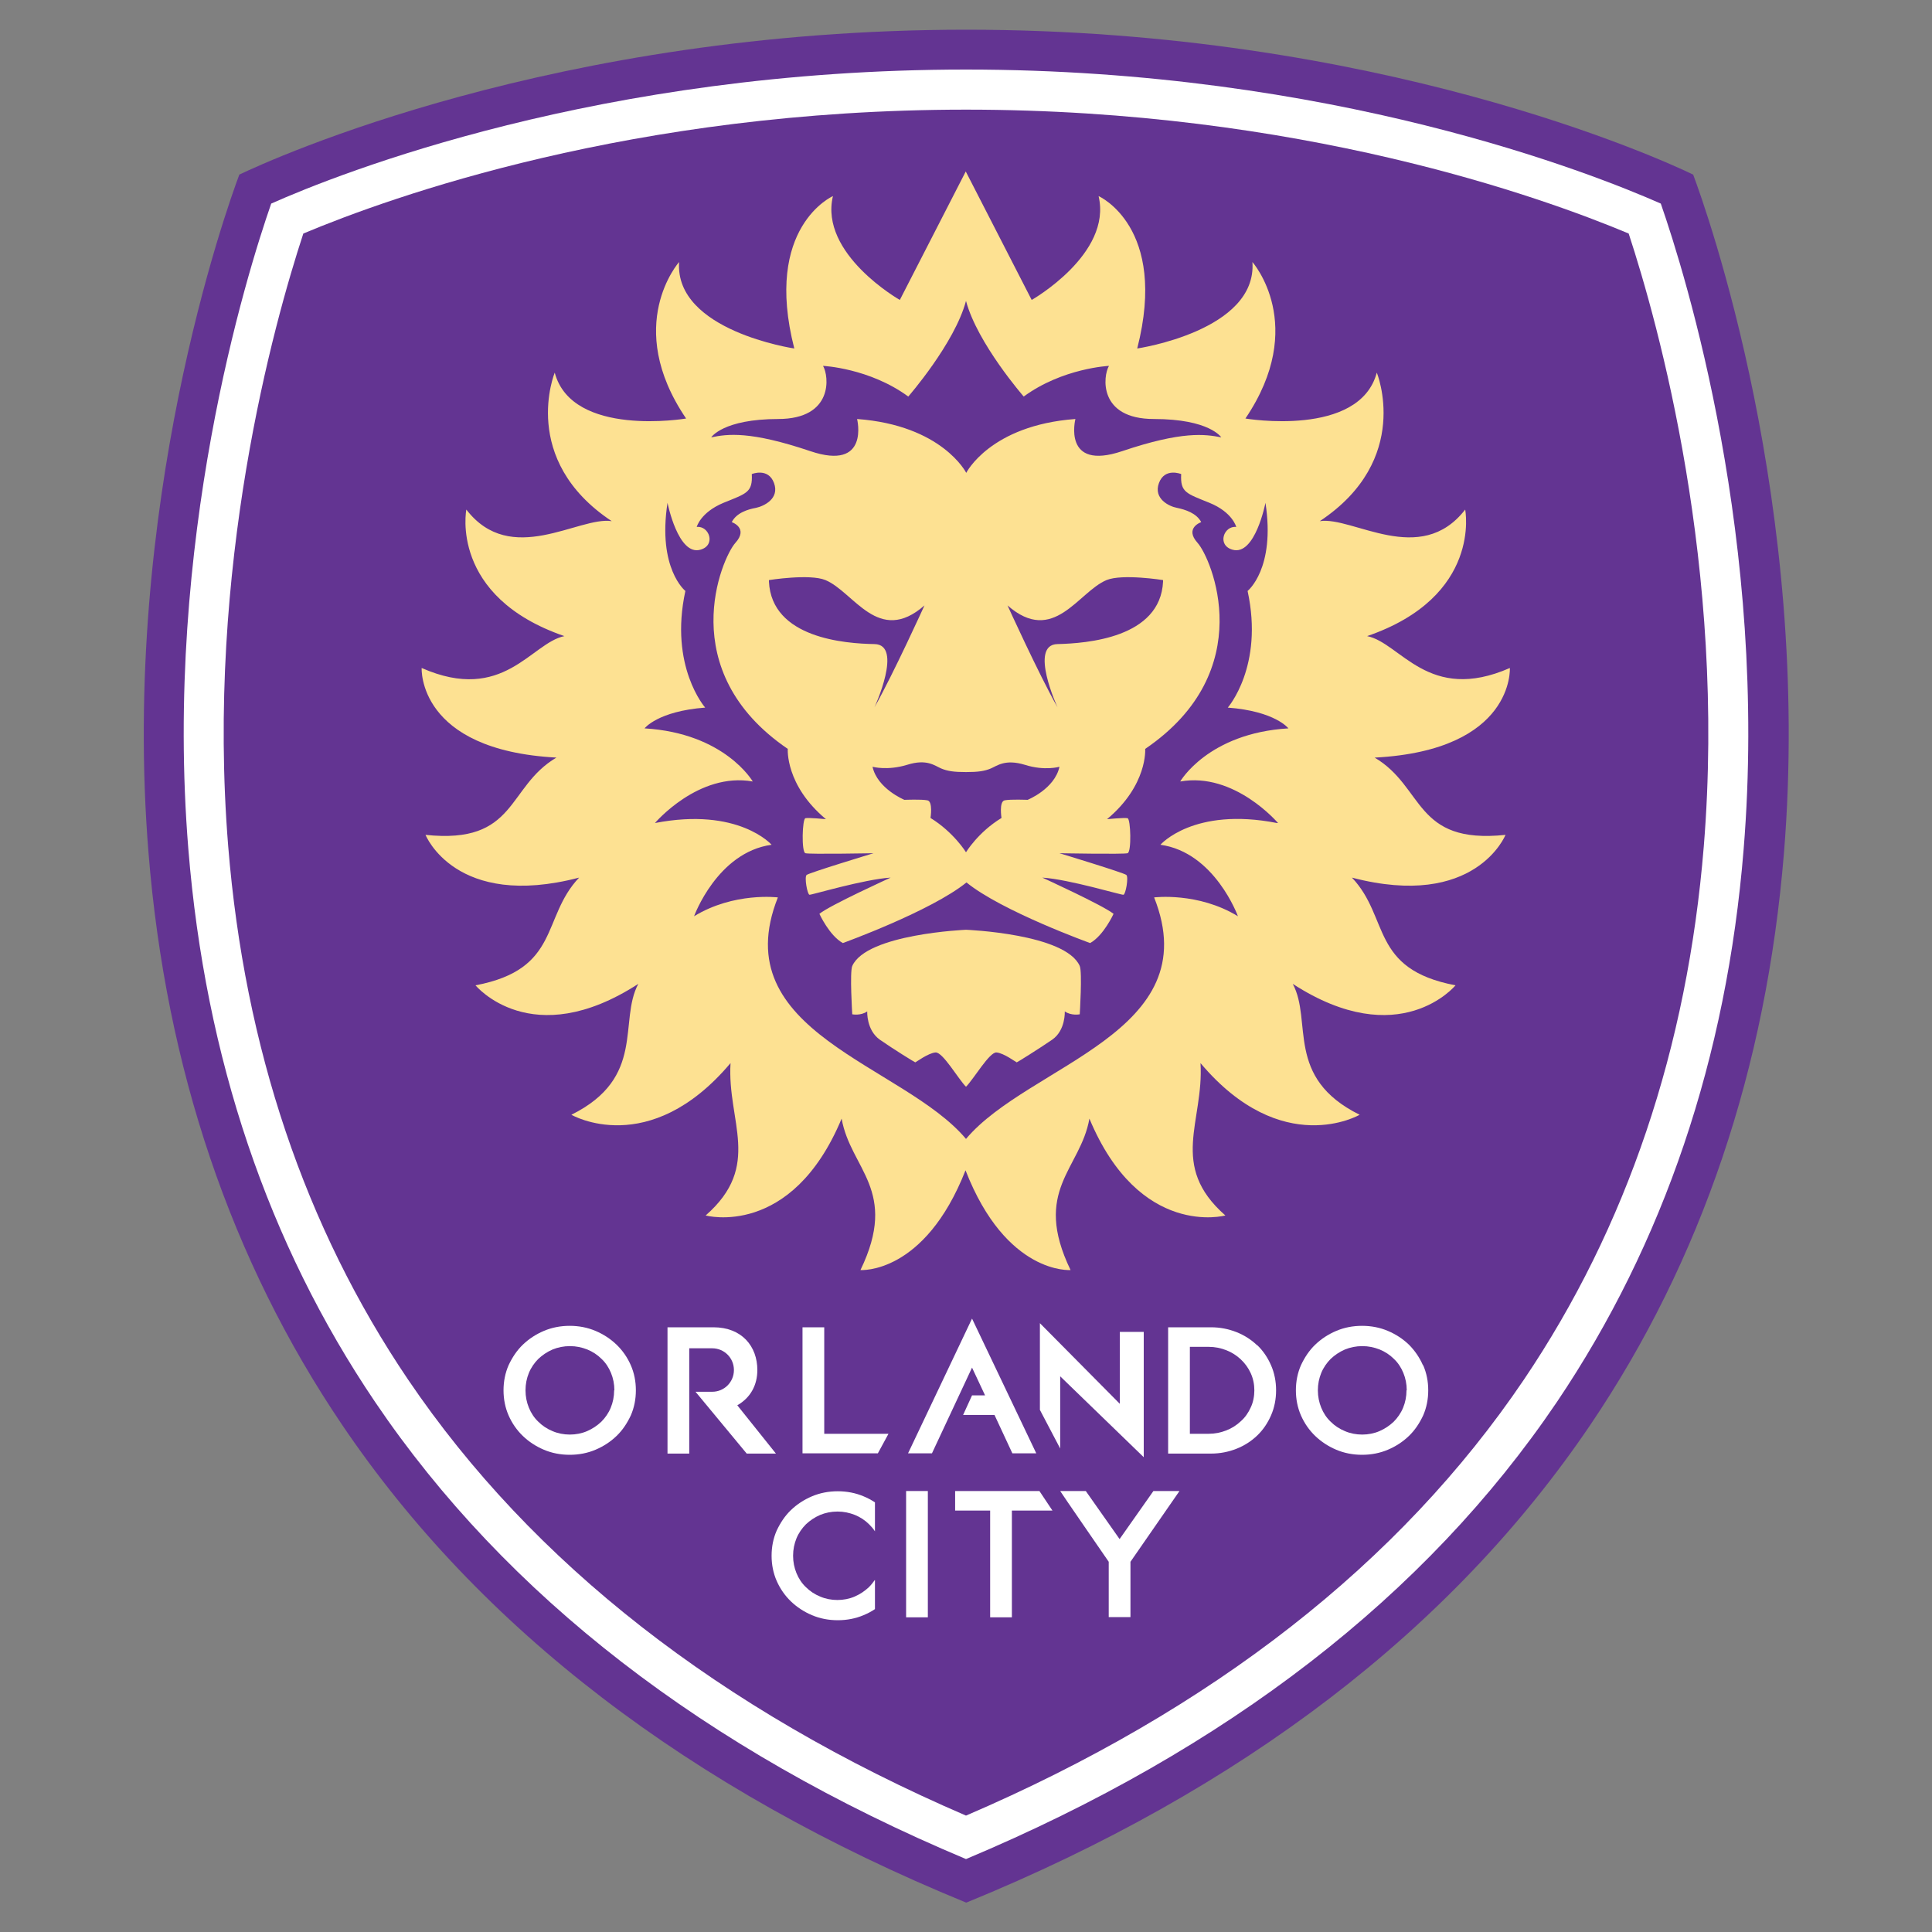 <?xml version="1.0" encoding="UTF-8"?>
<svg id="soccer_teams" data-name="soccer teams" xmlns="http://www.w3.org/2000/svg" width="80" height="80" viewBox="0 0 80 80">
  <rect x="0" y="0" width="80" height="80" fill="#808080" stroke="none"/>
  <defs>
    <style>
      .cls-1 {
        fill: #fde192;
      }

      .cls-1, .cls-2, .cls-3 {
        stroke-width: 0px;
      }

      .cls-2 {
        fill: #fff;
      }

      .cls-3 {
        fill: #633492;
      }
    </style>
  </defs>
  <g id="Orlando_City_SC" data-name="Orlando City SC">
    <g>
      <path id="path3" class="cls-3" d="M40,78.78c-11.43-4.68-20.13-11.34-25.84-19.79-4.59-6.79-7.29-14.75-8.01-23.67-1.17-14.38,3.23-26.68,3.76-28.09,1.34-.64,13.05-6,30.1-6s28.76,5.35,30.1,6c.53,1.41,4.93,13.71,3.76,28.09-.73,8.92-3.42,16.88-8.01,23.67-5.72,8.46-14.41,15.12-25.84,19.79"/>
      <path id="path5" class="cls-2" d="M40,76.98c-10.81-4.54-19.04-10.9-24.47-18.93-4.43-6.55-7.03-14.25-7.73-22.88-1.04-12.75,2.41-23.81,3.43-26.74,2.81-1.25,13.62-5.55,28.77-5.55s25.96,4.31,28.77,5.55c1.02,2.93,4.47,14,3.43,26.74-.7,8.63-3.31,16.32-7.73,22.88-5.43,8.03-13.66,14.39-24.47,18.93"/>
      <path id="path7" class="cls-3" d="M40,75.18c-10.19-4.39-17.96-10.46-23.1-18.05-4.27-6.31-6.77-13.74-7.45-22.08-.94-11.55,1.89-21.66,3.11-25.38,3.6-1.51,13.65-5.13,27.44-5.13s23.84,3.62,27.44,5.13c1.22,3.72,4.05,13.83,3.11,25.38-.68,8.34-3.19,15.77-7.45,22.08-5.13,7.59-12.9,13.67-23.1,18.05"/>
      <path id="path9" class="cls-2" d="M25.53,55.68c-.25-.24-.54-.43-.87-.57-.33-.14-.69-.21-1.07-.21s-.74.07-1.07.21c-.33.14-.62.33-.87.57-.25.24-.44.53-.59.85-.14.32-.21.67-.21,1.04s.07.72.21,1.04c.14.32.34.61.59.85.25.24.54.43.87.57.33.14.69.21,1.07.21s.74-.07,1.07-.21c.33-.14.62-.33.87-.57.25-.24.44-.53.59-.85.14-.32.21-.67.21-1.04s-.07-.72-.21-1.04c-.14-.32-.34-.61-.59-.85M25.43,57.57c0,.26-.05.5-.14.72-.09.22-.23.42-.39.58-.17.16-.36.29-.59.39-.44.19-.99.19-1.43,0-.22-.09-.42-.22-.59-.39-.17-.16-.3-.36-.39-.58-.09-.22-.14-.46-.14-.72s.05-.5.14-.72c.09-.22.23-.42.39-.58.17-.16.36-.29.59-.39.22-.09.46-.14.72-.14s.49.05.72.14c.22.09.42.22.59.39.17.16.3.36.39.58.09.22.14.46.14.72h0Z"/>
      <polyline id="polyline11" class="cls-2" points="36.79 59.37 34.13 59.37 34.13 54.96 33.23 54.96 33.23 60.18 36.35 60.18 36.79 59.37"/>
      <polyline id="polyline13" class="cls-2" points="43.9 56.99 47.36 60.34 47.36 55.15 46.37 55.15 46.37 58.13 43.06 54.79 43.06 58.38 43.9 59.98 43.9 56.99"/>
      <path id="path15" class="cls-2" d="M52.06,55.71c-.24-.23-.53-.42-.86-.55-.33-.13-.68-.2-1.06-.2h-1.77v5.23h1.77c.38,0,.73-.07,1.06-.2.33-.13.62-.32.86-.55.24-.23.43-.51.57-.83.14-.32.21-.67.21-1.04s-.07-.72-.21-1.04c-.14-.32-.33-.6-.57-.83M49.27,55.77h.78c.26,0,.5.05.73.14.23.09.43.22.6.38.17.16.31.35.41.57.1.22.15.46.15.71s-.05.5-.15.71c-.1.22-.23.41-.41.57-.17.16-.37.29-.6.38-.23.09-.47.14-.73.14h-.78v-3.6h0Z"/>
      <path id="path17" class="cls-2" d="M58.92,56.53c-.14-.32-.34-.61-.58-.85-.25-.24-.54-.43-.87-.57-.33-.14-.69-.21-1.07-.21s-.74.07-1.07.21c-.33.14-.62.33-.87.57-.25.24-.44.53-.59.85-.14.32-.21.67-.21,1.04s.07.72.21,1.04c.14.32.34.61.59.85.25.24.54.43.87.57.33.14.69.21,1.07.21s.74-.07,1.07-.21c.33-.14.62-.33.87-.57.25-.24.44-.53.59-.85.14-.32.21-.67.21-1.04,0-.37-.07-.72-.21-1.04M58.24,57.57c0,.26-.05.5-.14.72-.09.22-.23.42-.39.58-.17.16-.36.29-.59.39-.44.19-.99.19-1.43,0-.22-.09-.42-.22-.59-.39-.17-.16-.3-.36-.39-.58-.09-.22-.14-.46-.14-.72s.05-.5.14-.72c.09-.22.23-.42.39-.58.17-.16.36-.29.59-.39.22-.09.46-.14.72-.14s.49.05.72.14c.22.09.42.22.59.39.17.16.3.36.39.58.09.22.14.46.14.72h0Z"/>
      <rect id="rect19" class="cls-2" x="37.52" y="61.74" width=".9" height="5.23"/>
      <path id="path21" class="cls-2" d="M47.76,61.74l-1.4,1.99-1.4-1.99h-1.06c.03.06,2.01,2.93,2.01,2.93v2.29h.9v-2.29l2.03-2.93h-1.08"/>
      <polyline id="polyline23" class="cls-2" points="43.04 61.74 39.55 61.74 39.55 62.55 41 62.55 41 66.97 41.9 66.97 41.9 62.55 43.58 62.55 43.04 61.74"/>
      <polyline id="polyline25" class="cls-2" points="40.25 54.6 37.6 60.18 38.59 60.18 40.25 56.63 40.79 57.78 40.25 57.78 39.88 58.59 41.18 58.59 41.92 60.18 42.91 60.18 40.25 54.6"/>
      <path id="path27" class="cls-2" d="M36.22,65.43c-.07.1-.15.2-.24.29-.17.16-.36.29-.59.39-.44.19-.99.19-1.43,0-.22-.09-.42-.22-.59-.39-.17-.16-.3-.36-.39-.58-.09-.22-.14-.46-.14-.72s.05-.5.14-.72c.09-.22.23-.42.39-.58.17-.16.36-.29.59-.39.22-.09.46-.14.72-.14s.49.05.72.14c.22.09.42.22.59.39.09.09.17.18.24.29v-1.2c-.15-.1-.3-.18-.47-.25-.33-.14-.69-.21-1.07-.21s-.74.07-1.07.21c-.33.14-.62.33-.87.57s-.44.53-.59.85c-.14.32-.21.67-.21,1.04s.07.72.21,1.04c.14.32.34.61.59.85.25.24.54.43.87.57.33.14.69.21,1.07.21s.74-.07,1.07-.21c.17-.07.32-.15.47-.25v-1.2"/>
      <path id="path29" class="cls-2" d="M30.53,58.19c.56-.32.83-.85.83-1.46,0-.98-.64-1.77-1.82-1.77h-1.9v5.23h.9v-4.36h.95c.5,0,.9.4.9.9s-.4.9-.9.9h-.69l2.12,2.56h1.21l-1.6-2"/>
      <path id="path31" class="cls-1" d="M40,38.5s-4.12.17-4.71,1.5c-.11.25,0,2,0,2,0,0,.35.07.62-.12,0,0-.04.77.52,1.17.56.39,1.45.94,1.47.94s.54-.39.84-.41c.3-.02.94,1.1,1.26,1.42.32-.32.97-1.44,1.26-1.42.3.02.82.41.84.41s.9-.55,1.47-.94c.56-.39.52-1.17.52-1.17.27.19.62.12.62.12,0,0,.11-1.75,0-2-.59-1.34-4.71-1.5-4.71-1.5"/>
      <path id="path33" class="cls-1" d="M56.94,31.37c5.78-.31,5.58-3.71,5.58-3.71-3.38,1.48-4.52-1.04-5.91-1.32,4.77-1.64,4.06-5.24,4.06-5.24-1.86,2.4-4.66.27-6.02.48,3.84-2.55,2.36-6.15,2.36-6.15-.72,2.7-5.44,1.9-5.44,1.9,2.61-3.86.29-6.48.29-6.48.2,2.85-4.77,3.58-4.77,3.58,1.29-5.04-1.6-6.31-1.6-6.31.57,2.4-2.77,4.3-2.77,4.3l-2.73-5.32-2.73,5.32s-3.34-1.9-2.77-4.3c0,0-2.89,1.27-1.6,6.31,0,0-4.96-.73-4.77-3.58,0,0-2.33,2.62.29,6.48,0,0-4.72.8-5.44-1.9,0,0-1.48,3.6,2.36,6.15-1.36-.21-4.17,1.92-6.02-.48,0,0-.71,3.6,4.06,5.24-1.38.28-2.52,2.81-5.91,1.32,0,0-.19,3.4,5.58,3.71-2.07,1.22-1.62,3.6-5.42,3.2,0,0,1.24,3.11,6.36,1.77-1.57,1.65-.76,3.79-4.29,4.46,0,0,2.31,2.81,6.74-.06-.83,1.55.33,3.88-2.77,5.42,0,0,3.21,1.87,6.59-2.14-.15,2.42,1.33,4.24-1.03,6.31,0,0,3.55.97,5.63-4.01.37,2.1,2.38,2.96.78,6.27,0,0,2.65.2,4.35-4.13,1.69,4.34,4.35,4.13,4.35,4.13-1.6-3.31.41-4.17.78-6.27,2.08,4.98,5.63,4.01,5.63,4.01-2.36-2.07-.88-3.89-1.03-6.31,3.38,4.01,6.59,2.14,6.59,2.14-3.11-1.54-1.94-3.88-2.77-5.42,4.43,2.87,6.74.06,6.74.06-3.54-.67-2.72-2.81-4.29-4.46,5.12,1.34,6.36-1.77,6.36-1.77-3.79.4-3.35-1.98-5.42-3.2M32.22,17.35c2.3,0,2.11-1.78,1.86-2.2,0,0,1.92.09,3.53,1.27,0,0,1.92-2.2,2.39-3.96.47,1.76,2.39,3.96,2.39,3.96,1.61-1.18,3.53-1.27,3.53-1.27-.25.42-.45,2.2,1.86,2.2s2.79.76,2.79.76c-.67-.13-1.61-.27-4.1.57-2.49.84-1.94-1.33-1.94-1.33-3.53.26-4.52,2.23-4.52,2.23,0,0-.99-1.97-4.52-2.23,0,0,.54,2.17-1.94,1.33-2.49-.84-3.43-.71-4.1-.57,0,0,.48-.76,2.79-.76ZM41.47,33.87c-.97.59-1.47,1.42-1.47,1.42,0,0-.51-.83-1.47-1.42,0,0,.11-.69-.13-.73-.24-.05-.95-.02-.95-.02,0,0-1.12-.46-1.32-1.37,0,0,.61.17,1.43-.08.82-.26,1.15.04,1.41.15.26.11.53.15,1.03.15s.77-.04,1.03-.15c.26-.11.59-.4,1.41-.15.82.26,1.43.08,1.43.08-.2.92-1.32,1.37-1.32,1.37,0,0-.71-.03-.95.02-.24.05-.13.73-.13.73h0ZM36.21,26.67c-1.2-.02-4.26-.24-4.37-2.59v-.06s1.69-.27,2.34,0c1.18.49,2.19,2.72,4.1,1.05,0,0-1.28,2.82-2.07,4.22,0,0,1.2-2.6,0-2.62ZM43.79,26.67c-1.2.02,0,2.62,0,2.62-.79-1.4-2.07-4.22-2.07-4.22,1.91,1.67,2.92-.56,4.1-1.05.65-.27,2.34,0,2.34,0v.06c-.11,2.34-3.17,2.56-4.37,2.59h0ZM52.88,34.08c-3.46-.68-4.83.9-4.83.9,2.25.31,3.21,2.96,3.21,2.96-1.65-1.01-3.47-.78-3.47-.78,2.23,5.61-5.19,6.91-7.79,10-2.6-3.09-10.02-4.39-7.79-10,0,0-1.82-.23-3.47.78,0,0,.96-2.65,3.21-2.96,0,0-1.37-1.57-4.83-.9,0,0,1.8-2.12,4.05-1.72,0,0-1.15-2-4.48-2.2,0,0,.54-.71,2.51-.86,0,0-1.5-1.7-.82-4.83,0,0-1.16-.92-.74-3.65,0,0,.44,2.22,1.37,1.94.65-.19.35-1-.16-.94,0,0,.15-.6,1.11-1,.96-.39,1.21-.43,1.17-1.19,0,0,.68-.28.92.37.24.65-.42.96-.75,1.03-.33.06-.8.2-1,.59,0,0,.71.24.15.86-.56.62-2.58,5.29,2.17,8.53,0,0-.11,1.5,1.58,2.91,0,0-.72-.07-.85-.04-.13.03-.17,1.4,0,1.45.17.05,2.82,0,2.82,0,0,0-2.67.81-2.77.9s.03.81.12.82c.09.01,2.25-.64,3.36-.71,0,0-2.53,1.15-2.95,1.5,0,0,.41.9.97,1.21,0,0,3.65-1.32,5.12-2.51,1.46,1.19,5.12,2.51,5.12,2.51.56-.31.97-1.21.97-1.21-.43-.35-2.95-1.5-2.95-1.5,1.11.07,3.28.73,3.36.71.09-.01.22-.73.12-.82-.1-.09-2.77-.9-2.77-.9,0,0,2.65.05,2.82,0,.17-.05.13-1.42,0-1.45s-.85.04-.85.04c1.69-1.41,1.58-2.91,1.58-2.91,4.76-3.24,2.73-7.91,2.17-8.53-.56-.62.15-.86.15-.86-.2-.38-.67-.52-1-.59-.33-.06-.99-.38-.75-1.03.24-.65.92-.37.92-.37-.04.76.21.8,1.17,1.19.96.39,1.11,1,1.11,1-.51-.06-.81.75-.16.94.94.28,1.37-1.94,1.37-1.94.42,2.73-.74,3.65-.74,3.65.68,3.12-.82,4.83-.82,4.83,1.97.15,2.51.86,2.51.86-3.33.2-4.48,2.2-4.48,2.2,2.25-.4,4.05,1.72,4.05,1.72h0Z"/>
    </g>
  </g>
</svg>